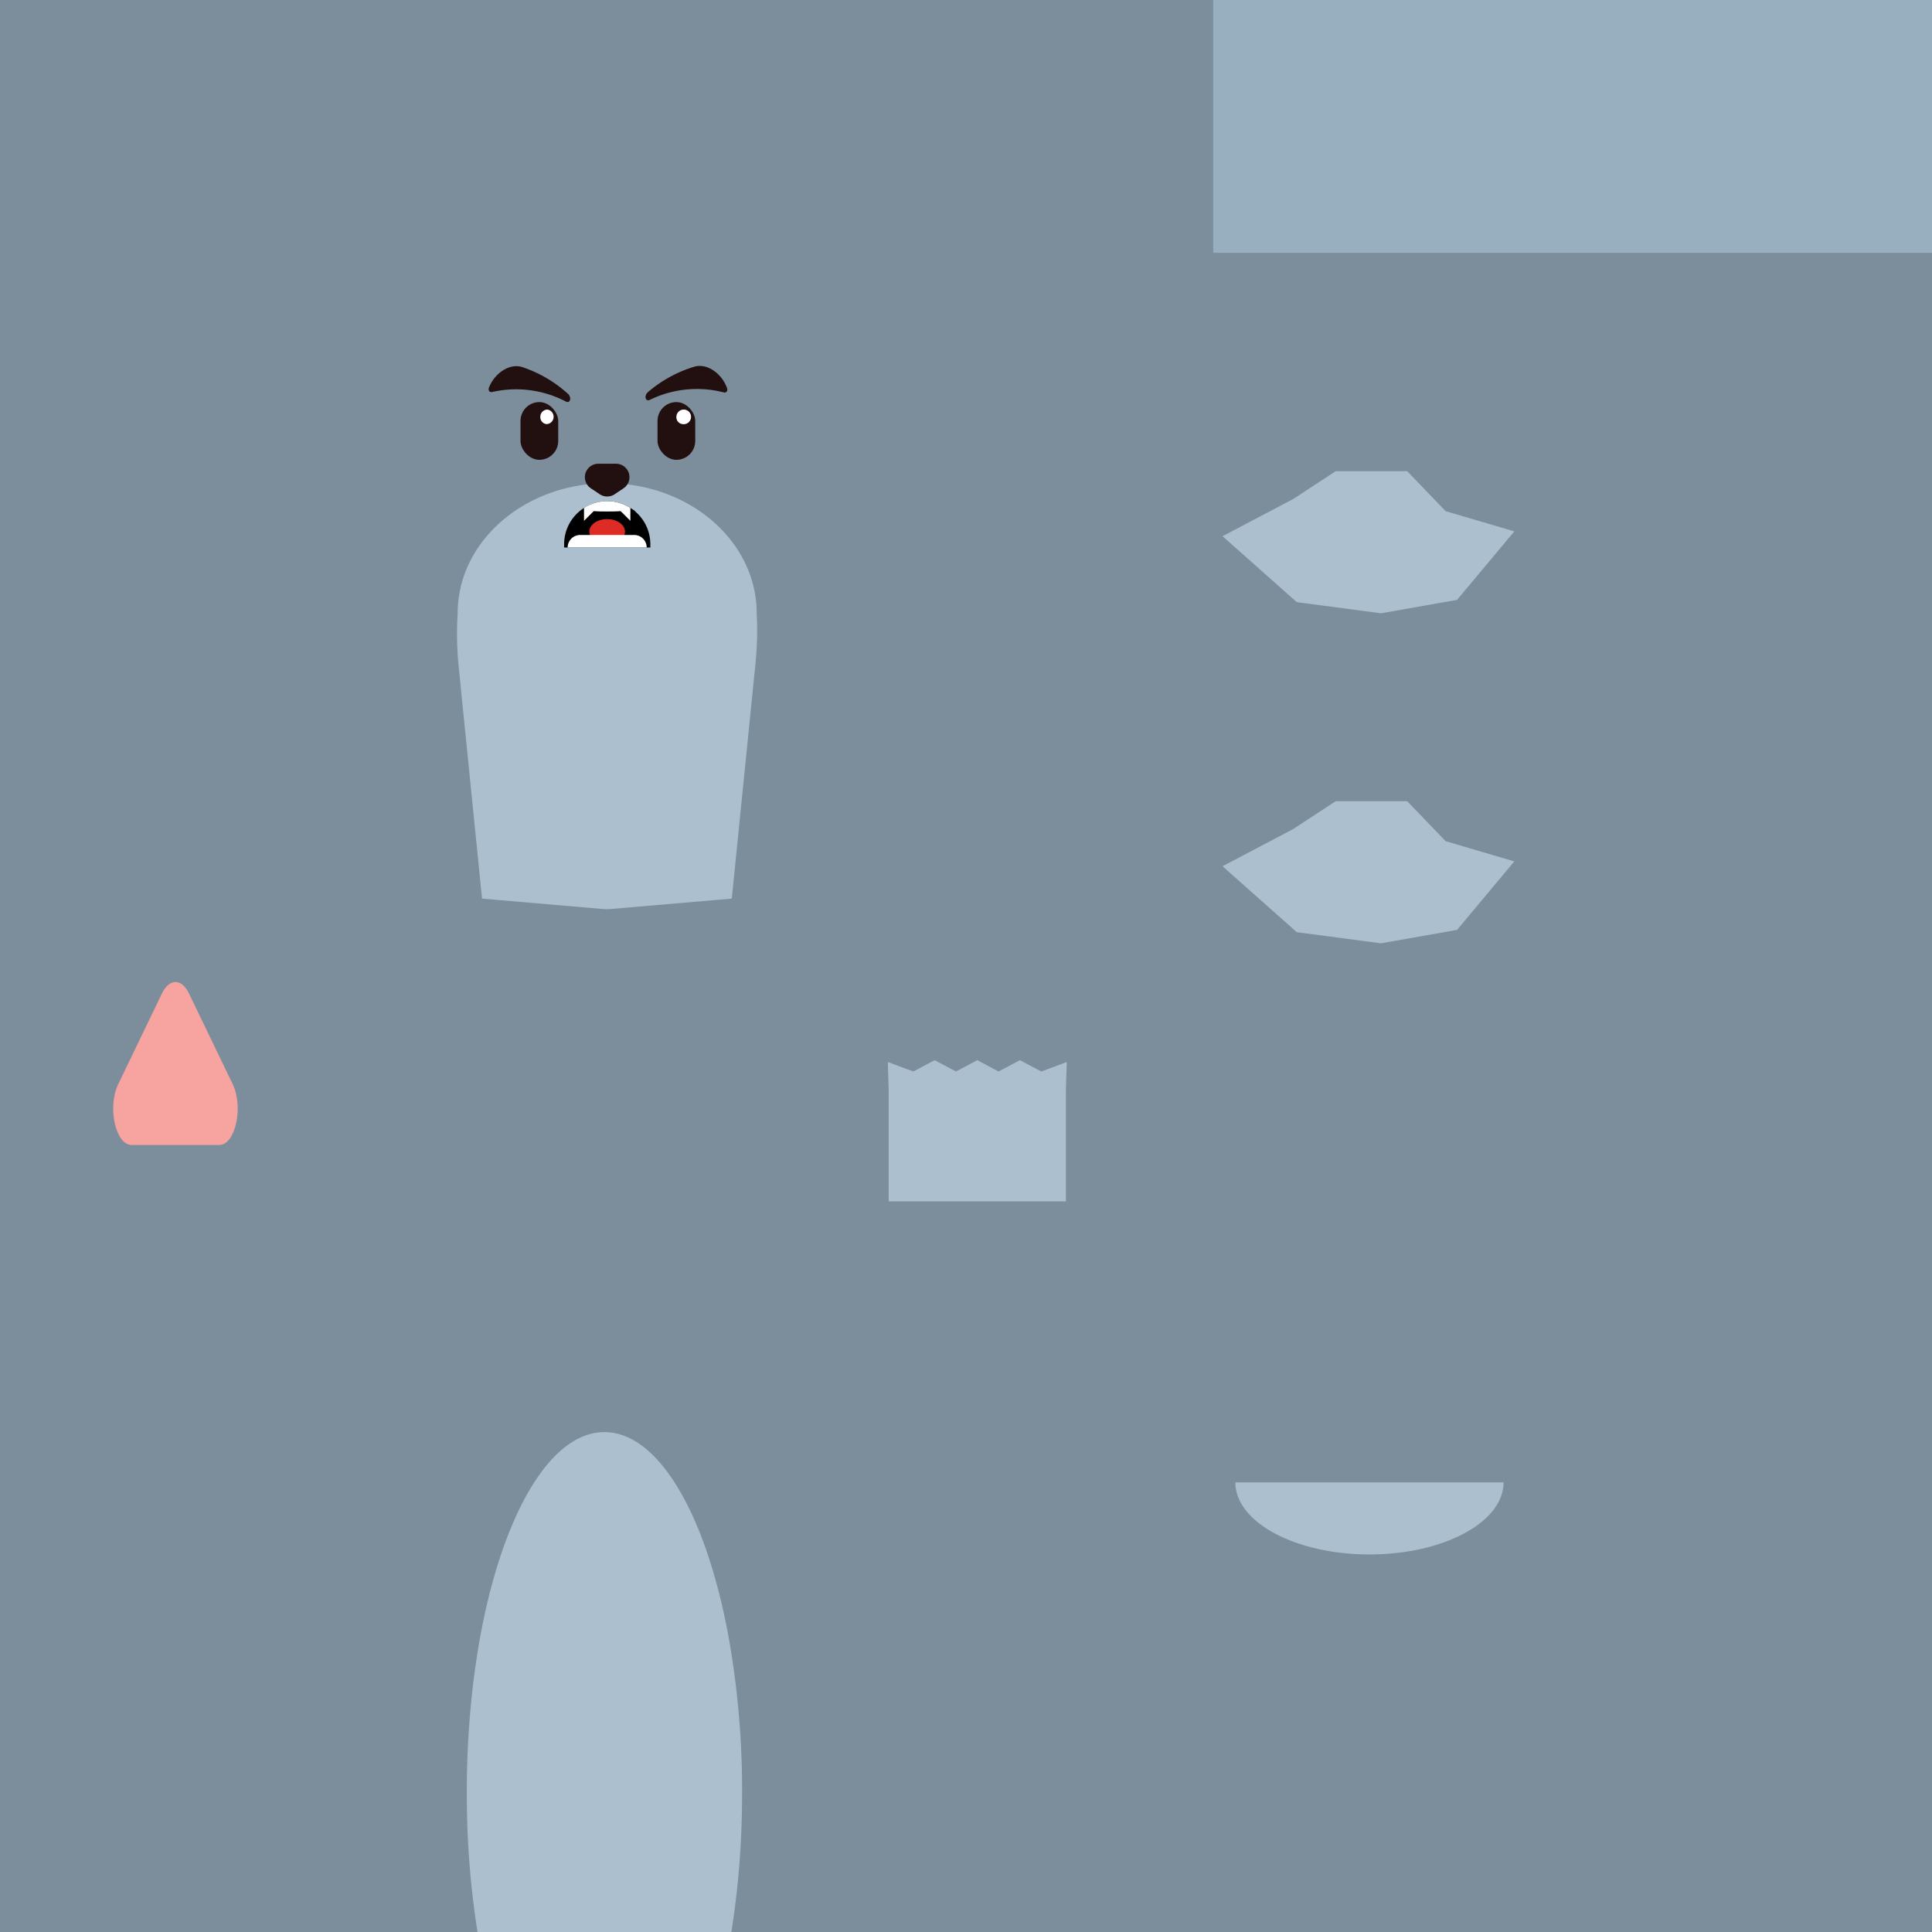 <svg xmlns="http://www.w3.org/2000/svg" viewBox="0 0 1024 1024"><rect x="0" y="0" width="1024" height="1024" fill="#333333" stroke="none"/><defs><style>.cls-1{fill:#fff;}.cls-2{fill:#7c8d9c;}.cls-3{fill:#abbfcf;}.cls-4{fill:red;}.cls-5{fill:#f7a3a0;}.cls-6{fill:#220f0f;}.cls-7{fill:#dd2b26;}.cls-8{fill:#97afbf;}</style></defs><title>animalBaseG</title><g id="Layer_2" data-name="Layer 2"><g id="SkinComplete"><path class="cls-1" d="M393.33,975.5a361.92,361.92,0,0,1-3.19,48.5H250.6a361.92,361.92,0,0,1-3.19-48.5q0-6,.18-11.84c2.68-85.86,34.24-153.61,72.78-153.61,18.82,0,36,16.16,48.92,42.69q1.95,4,3.76,8.3c11.43,27.05,18.86,62.9,20.1,102.62Q393.33,969.53,393.33,975.5Z"/><rect class="cls-2" x="2.51" y="490" width="182.97" height="154"/><rect class="cls-2" width="1024" height="1024"/><rect class="cls-2" width="643" height="490"/><rect class="cls-2" y="139.59" width="643" height="350.41"/><path class="cls-3" d="M401.06,325.05c0-38.07-35.48-68.93-79.25-68.93S242.57,287,242.57,325.05h0a173.92,173.92,0,0,0,.54,28.32l12.38,122.91,64.82,5.58h2.74l64.82-5.58,12.55-124.56a175.66,175.66,0,0,0,.71-25Z"/><rect class="cls-2" x="824" y="134" width="200" height="390"/><rect class="cls-2" x="624" y="864.49" width="400" height="159.51"/><rect class="cls-4" x="992" width="32" height="32"/><path class="cls-5" d="M62.68,574.58l23.18-48.09c3.87-8,10.4-8,14.27,0l23.18,48.09c5.89,12.22,1.46,32.29-7.13,32.29H69.81C61.22,606.87,56.79,586.8,62.68,574.58Z"/><path class="cls-3" d="M393.33,950q0,6.88-.18,13.66a460.73,460.73,0,0,1-5.5,60.34H253.09a460.73,460.73,0,0,1-5.5-60.34q-.18-6.76-.18-13.66c0-33.4,3.28-64.79,9-92.1,1.31-6.25,2.76-12.29,4.33-18.08,13.21-48.87,35-80.77,59.59-80.77,26.48,0,49.67,36.92,62.45,92.17q2.16,9.31,3.9,19.29A463.23,463.23,0,0,1,393.33,950Z"/><rect class="cls-6" x="348.5" y="213.11" width="19.99" height="30.6" rx="10" ry="10"/><rect class="cls-6" x="275.88" y="213.11" width="19.99" height="30.6" rx="10" ry="10" transform="translate(571.75 456.82) rotate(180)"/><path class="cls-6" d="M260.8,207.79a56.86,56.86,0,0,1,39.05,5c2.37,1.29,3.31-2.09,1.15-4.08a67.93,67.93,0,0,0-24-14.08c-6.9-2.37-14.9,3.25-17.83,10.77C258.63,206.88,259.39,208,260.8,207.79Z"/><path class="cls-6" d="M383.64,208a56.8,56.8,0,0,0-39.17,3.91c-2.41,1.21-3.26-2.2-1-4.12a67.94,67.94,0,0,1,24.36-13.38c7-2.17,14.8,3.68,17.51,11.28C385.84,207.19,385,208.26,383.64,208Z"/><path class="cls-2" d="M322.94,281.44a5.84,5.84,0,0,0-3.69,2.09,2.54,2.54,0,0,0,2.36,4.11L326,287a2.55,2.55,0,0,0,1-4.63A5.86,5.86,0,0,0,322.94,281.44Z"/><path class="cls-6" d="M326.51,245.79h-9.39a7.11,7.11,0,0,0-6.3,3.81h0a7.12,7.12,0,0,0,2.34,9.22l4.7,3.14a7.12,7.12,0,0,0,7.91,0l4.69-3.14a7.11,7.11,0,0,0,2.35-9.22h0A7.13,7.13,0,0,0,326.51,245.79Z"/><path class="cls-6" d="M308.71,274.63a2,2,0,0,1-.7-3.88c.57-.21,14.19-5.21,27.56-.53a2,2,0,0,1-1.32,3.78c-12-4.19-24.71.45-24.84.5A1.89,1.89,0,0,1,308.71,274.63Z"/><path d="M299,290.2v-1.74a22.73,22.73,0,0,1,7.79-17.17c.59-.52,1.2-1,1.84-1.47l.93-.62a22.92,22.92,0,0,1,11.66-3.58h1.25a22.92,22.92,0,0,1,11.67,3.58c.31.2.62.41.92.63a23.24,23.24,0,0,1,1.85,1.46,22.76,22.76,0,0,1,7.78,17.17v1.74Z"/><ellipse class="cls-7" cx="321.81" cy="281.75" rx="9.45" ry="6.61"/><path class="cls-1" d="M342.76,290.2a6.66,6.66,0,0,0-6.67-6.66H307.54a6.65,6.65,0,0,0-6.67,6.66Z"/><path class="cls-1" d="M309.53,269.2a22.92,22.92,0,0,1,11.66-3.58h1.25a22.92,22.92,0,0,1,11.67,3.58c-2.2,1.9-6.88,1.89-12.29,1.89S311.74,271.1,309.53,269.2Z"/><polygon class="cls-1" points="328.22 270.17 334.11 276.05 334.11 269.49 334.11 269.2 328.22 270.17"/><polygon class="cls-1" points="315.42 270.17 309.54 276.05 309.54 269.49 309.54 269.2 315.42 270.17"/><path class="cls-1" d="M358.51,220.79a3.66,3.66,0,0,0,3.28,4,3.88,3.88,0,1,0-3.28-4Z"/><path class="cls-1" d="M286.4,220.79a3.67,3.67,0,0,0,3.29,4,3.88,3.88,0,0,0,.47-7.71A3.78,3.78,0,0,0,286.4,220.79Z"/><polygon class="cls-3" points="565.41 562.89 564.97 577.34 564.97 636.76 471.01 636.76 471.01 577.35 470.56 562.89 484.08 567.91 495.38 561.91 506.68 567.91 517.98 561.91 529.28 567.91 540.58 561.91 551.89 567.91 565.41 562.89"/><rect class="cls-8" x="643" width="381" height="134"/><polygon class="cls-3" points="685.44 264.47 707.95 249.74 745.85 249.74 766.21 270.93 802.62 281.64 772.27 317.95 731.97 325.06 687.32 319.15 647.96 284.21 685.44 264.47"/><polygon class="cls-3" points="685.44 439.39 707.95 424.66 745.85 424.66 766.21 445.84 802.62 456.56 772.27 492.86 731.97 499.98 687.32 494.07 647.96 459.13 685.44 439.39"/><path class="cls-3" d="M654.75,785.69c0,21.1,31.83,38.21,71.09,38.21s71.09-17.11,71.09-38.21Z"/></g></g></svg>